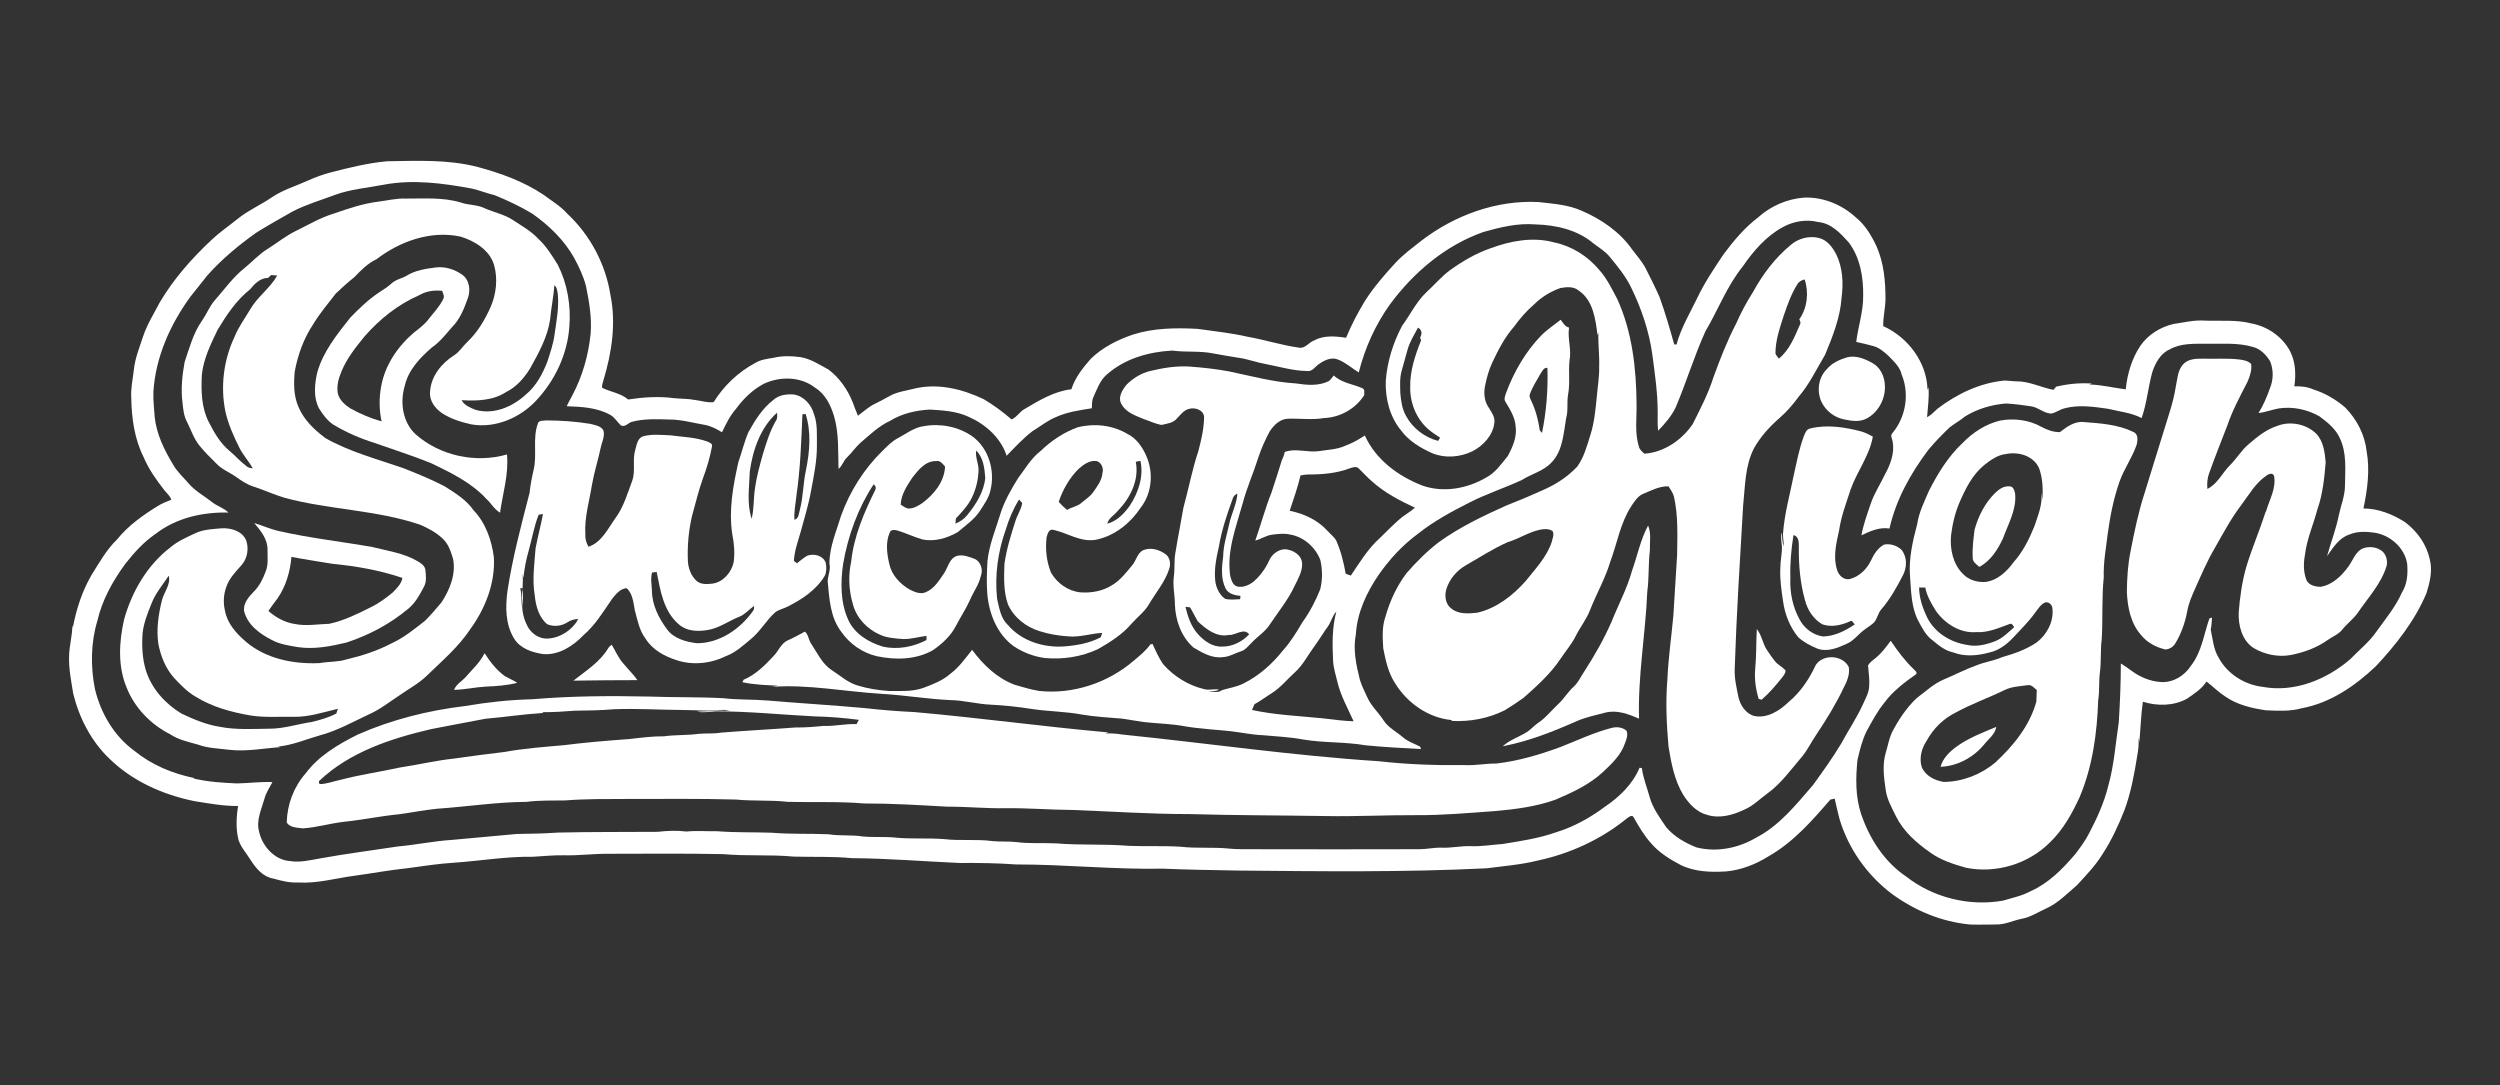 <?xml version="1.0" encoding="UTF-8"?><svg id="Layer_1" xmlns="http://www.w3.org/2000/svg" viewBox="0 0 681.72 296"><rect x="0" y="0" width="681.72" height="296" fill="#333333" stroke="none"/><defs><style>.cls-1{fill:#fff;stroke-width:0px;}</style></defs><path class="cls-1" d="M90.394,46.957c4.991-1.28,10.024-2.517,15.168-2.982,8.262-.115,16.687-.542,24.762,1.574,6.258,1.693,12.464,3.937,17.89,7.563,2.184,1.638,4.581,3.033,6.415,5.093,6.258,5.823,10.498,13.765,11.828,22.215,1.591,7.793.35,15.868-1.937,23.392-.141.636-.473,1.284-.328,1.941,2.316,1.152,5.08,1.442,7.089,3.186,4.125-.631,8.335-.913,12.49-.367,1.937.205,3.903.124,5.823.512,1.659.2,3.319.798,5.004.576,2.777-4.466,6.727-8.233,11.385-10.707,1.48-.892,3.203-1.101,4.876-1.369,2.419-.593,4.952-.537,7.409-.196,2.811.448,5.2,2.077,7.661,3.395,2.977,2.248,5.178,5.4,6.56,8.847.465,1.254.93,2.512,1.463,3.741,1.501-1.101,2.866-2.414,4.56-3.229,1.314-.64,2.611-1.31,3.877-2.039,2.244-1.318,4.884-1.578,7.362-2.227,6.3-1.386,12.814.273,18.521,2.994,2.683,1.587,5.208,3.459,7.563,5.503,1.382-.508,2.269-2.218,3.69-2.913,3.903-2.338,8.019-4.773,12.622-5.311,1.024-3.174,3.131-5.857,5.311-8.322,3.199-3.118,7.307-5.17,11.509-6.599,5.66-1.8,11.666-1.86,17.544-1.553,4.564.631,9.158,1.126,13.658,2.146,4.722.832,9.308,2.32,14.059,2.986,1.664.311,2.636-1.416,4.057-1.945,2.709-1.48,5.835-1.199,8.77-.751,1.42-3.464,3.178-6.782,5.102-9.994,2.423-3.775,5.358-7.188,8.399-10.472,2.124-2.291,4.662-4.121,7.098-6.061,9.052-6.906,20.424-11.078,31.885-10.485,3.971.456,8.07.712,11.769,2.372,5.353,2.303,10.391,5.746,13.765,10.574,1.288,1.736,2.781,3.336,3.754,5.285,1.275,2.538,2.564,5.072,3.707,7.67,1.536,4.244,2.794,8.582,4.005,12.933.158,0,.469.004.627.004,1.182-4.419,3.553-8.39,5.55-12.468,1.996-4.253,4.624-8.16,7.222-12.059,2.768-3.715,5.776-7.324,9.487-10.144,3.459-3.101,7.943-5.055,12.583-5.387,5.119-.179,10.165,1.877,13.936,5.302,2.611,2.056,4.334,4.978,5.737,7.938,2.026,4.556,2.487,9.606,2.457,14.537-.026,2.44-.678,4.829-.606,7.273,6.727,3.02,11.922,9.879,12.072,17.369.077-.23.162-.456.256-.682.252,2.739-.183,5.439-.375,8.156,1.083-.55,1.902-1.455,2.785-2.274,5.319-4.069,11.611-7.102,18.351-7.734.998.021,1.988.196,2.999.218,3.6-.102,6.88,1.659,10.353,2.325.175-.218.52-.648.695-.862,3.199-.764,6.484-1.096,9.777-.857-.179.064-.529.196-.704.26,3.34.073,6.607.917,9.918,1.322.422-4.163,1.625-8.331,3.963-11.833,2.099-3.088,5.477-5.149,9.073-5.997,2.832-.409,5.66-1.126,8.548-.913,4.253.166,8.582-.311,12.754.785,4.338.823,8.305,3.545,10.421,7.443,1.57,2.965,1.693,6.441,1.224,9.696,1.736-.068,3.489.094,5.102.815,3.246,1.019,6.241,2.76,8.804,4.991,3.122,3.203,5.302,7.379,5.797,11.858.951,5.195.209,10.519-.862,15.638,4.014.004,7.913,1.544,11.261,3.673,3.344,2.457,5.933,6.078,6.821,10.169.815,3.097.021,6.339-.921,9.312-3.161,7.482-8.254,13.957-13.765,19.852-5.66,5.37-12.434,10.045-20.244,11.47-3.178.9-6.509.7-9.76.555-3.83-.559-7.768-1.472-10.997-3.707-1.873-1.19-3.438-2.777-5.183-4.138-1.344,2.056-3.43,3.404-5.426,4.743-3.613,1.954-8.088,1.988-11.939.759-.52,3.647-.619,7.354-.96,11.027-.064-.303-.183-.909-.243-1.211.162,1.693-.038,3.387-.354,5.05-.781,4.974-1.715,9.956-3.455,14.691-1.647,4.163-3.528,8.258-5.989,12.008-1.898,3.122-4.475,5.746-6.923,8.433-2.717,2.333-5.272,5.008-8.608,6.458-2.124.99-4.138,2.303-6.471,2.739-2.299.435-4.458,1.561-6.829,1.553-2.414.021-4.824.09-7.23.017-7.725-.7-15.13-3.788-21.362-8.348-6.778-5.11-11.918-12.383-14.324-20.535-.478-1.804-.866-3.63-1.288-5.443-.405.064-.802.149-1.186.256-4.986,5.78-10.173,11.688-16.896,15.493-3.472,2.167-7.397,3.711-11.492,4.091-4.21.26-8.616.132-12.473-1.774-2.913-1.531-5.767-3.31-7.947-5.818-1.945-2.129-3.4-4.632-4.812-7.124-.388-.883-1.365-.128-1.834.243-7.008,5.72-15.459,9.615-24.293,11.504-4.577,1.147-9.303,1.501-13.97,2.116-22.573,1.122-45.194.823-67.789.619-6.829-.128-13.663-.226-20.488-.516-13.381.264-26.715-1.169-40.097-1.152-5.106-.375-10.225-.427-15.339-.401-9.811-.431-19.605-1.25-29.428-1.314-5.255-.52-10.536-.269-15.8-.422-6.381-.614-12.805-.085-19.187-.674-10.519-.218-21.046-.107-31.57-.094-3.976-.026-7.93.52-11.905.409-2.858-.06-5.703.256-8.553.405-7.149-.111-14.221,1.113-21.336,1.612-4.308.26-8.57.934-12.839,1.514-4.837.499-9.615,1.395-14.43,2.052-5.119.678-10.173,2.163-15.386,1.834-2.308.111-4.539-.456-6.735-1.075-2.773-.439-4.709-2.773-6.142-5.008-1.096-1.813-2.611-3.404-3.306-5.434-.789-3.058-.636-6.253-.132-9.342-4.001.043-7.947-.691-11.884-1.318-8.561-1.728-16.926-5.43-23.222-11.598-4.991-4.769-8.258-11.159-9.883-17.822-.512-3.357-1.233-6.718-1.101-10.131.043-2.849.921-5.622.879-8.48l.137.751c.934-5.012,2.521-9.964,5.102-14.384,2.107-3.374,4.065-6.906,6.957-9.691,2.999-3.745,6.957-6.552,10.997-9.064,1.19-.742,2.487-1.28,3.796-1.774-.311-1.032-1.182-1.71-1.826-2.521-2.21-2.815-4.308-5.754-5.707-9.069-2.504-4.978-3.289-10.621-3.383-16.137-.183-2.589.422-5.131.704-7.687.316-3.186,1.565-6.164,2.542-9.184,1.096-3.263,2.956-6.181,4.526-9.222,3.775-6.398,8.749-12.003,14.149-17.075,2.214-2.077,4.726-3.792,7.085-5.695,2.892-2.346,6.356-3.826,9.414-5.933,2.956-1.984,6.398-3.003,9.619-4.453,2.12-.96,4.308-1.774,6.565-2.338ZM104.752,50.348c-4.526.887-9.197,1.22-13.552,2.849-3.826,1.438-7.785,2.585-11.423,4.475-3.331,1.89-6.676,3.762-9.922,5.793-4.773,3.404-9.329,7.162-13.236,11.551-1.553,2.009-3.203,3.941-4.748,5.955-5.477,7.567-9.47,16.469-10.037,25.884-.098,2.274.218,4.53.341,6.795.482,4.743,2.636,9.086,5.072,13.112,1.118,1.941,2.798,3.451,4.249,5.131,1.817,2.082,4.283,3.412,6.441,5.097,1.352,1.083,3.127,1.519,4.342,2.785-6.987-.196-14.26,1.463-19.861,5.814-3.208,2.188-5.844,5.089-8.228,8.134-3.442,4.684-6.339,9.896-7.648,15.599-1.8,5.989-1.864,12.434-.657,18.547,1.57,6.586,5.208,12.835,10.741,16.858,4.637,3.813,10.331,6.177,16.171,7.401.047.051.145.154.192.205,3.818.887,7.725,1.13,11.624,1.297,3.225-.064,6.441-.486,9.674-.367-.764,1.489-1.736,2.892-2.171,4.526-.798,2.884-2.295,5.852-1.489,8.907.866,4.027,4.231,7.849,8.51,8.113,2.713.439,5.409-.252,8.066-.712,7.081-1.297,14.217-2.184,21.332-3.28,4.871-.431,9.67-1.459,14.546-1.774,5.959-.52,11.918-1.066,17.873-1.629,3.745-.06,7.49-.111,11.227-.38,9.056-.218,18.116-.132,27.172-.205,2.589-.299,5.204-.409,7.798-.081,2.798-.269,5.614-.034,8.425-.081,4.969.401,9.96.222,14.938.409,5.127.431,10.28.196,15.412.418,3.08.499,6.219.107,9.303.593,2.969.307,5.963,0,8.936.316,4.406.435,8.851.064,13.262.409,4.377.525,8.8-.047,13.172.537,2.15.23,4.321.026,6.475.264,3.626.495,7.294.196,10.941.363,6.556.555,13.159.115,19.72.674,4.709.188,9.431-.047,14.136.235,4.372.516,8.791.068,13.172.503,2.137.235,4.287.158,6.433.183,15.203.064,30.409.009,45.612-.004,2.001,0,3.971-.482,5.976-.414,2.713.124,5.383-.529,8.096-.418,2.854.119,5.673-.388,8.514-.58,4.982-.793,10.007-1.557,14.785-3.246,4.76-1.476,9.15-3.92,13.134-6.893,3.984-2.675,7.627-6.181,9.499-10.677.162.03.478.094.636.128.328,2.717,1.403,5.255,2.111,7.883.845,3.071,2.794,5.643,4.539,8.25,2.163,2.547,5.157,4.253,8.233,5.477,5.503,1.391,11.419.213,16.256-2.657,6.377-3.28,10.899-9.017,15.505-14.328,2.675-3.703,5.349-7.418,7.704-11.334,1.937-3.617,4.261-7.025,5.955-10.771.712-1.583,1.642-3.165,1.676-4.948.137-1.873-.166-3.728-.32-5.579.456-.836,1.254-1.382,1.979-1.962,1.685-1.318,2.943-3.071,4.214-4.773,1.847,2.743,3.822,5.409,6.219,7.704.303.422,1.083.772.729,1.391-3.208,2.265-6.415,4.679-8.753,7.879-1.894,2.338-3.306,5.004-4.743,7.635-1.246,2.47-1.881,5.191-2.517,7.866-.508,4.94-.589,10.054,1.011,14.819,2.286,6.71,6.343,13.027,12.302,17.028,7.358,5.741,17.178,8.177,26.366,6.539,2.521-.772,5.149-1.271,7.49-2.551,4.948-2.184,8.813-6.117,12.255-10.182,1.365-1.796,2.709-3.621,3.741-5.635,2.146-4.095,4.091-8.348,5.2-12.852,1.608-5.686,2.005-11.607,2.888-17.425.333-5.332.555-10.677.563-16.017,1.054.623,2.043,1.348,3.037,2.073,2.299,1.689,5.072,2.82,7.934,2.986,3.293.2,6.42-1.732,8.152-4.462,2.926-3.72,3.502-8.557,5.033-12.899.175-.055.525-.162.7-.213-.055,1.096-.128,2.201-.346,3.284.559,2.593.746,5.362,2.175,7.674,2.372,4.419,7.072,7.371,12.016,7.934,8.591,1.587,17.378-1.966,23.832-7.533,2.38-2.466,5.131-4.611,7.098-7.456,2.491-3.506,5.311-6.833,7.051-10.809,1.455-2.312,1.604-5.106,1.403-7.751-.712-4.449-4.718-7.943-9.111-8.523-2.239-.311-4.603-.354-6.718.546-2.798.938-4.402,3.596-6.023,5.874,1.028-3.762,2.47-7.409,3.225-11.244.559-2.657,1.655-5.225,1.659-7.981.047-4.308.529-8.86-1.374-12.882-1.113-2.568-3.383-4.377-5.571-6.002-3.302-1.894-7.252-2.726-11.031-2.18-1.894.328-3.698,1.054-5.609,1.288,1.374-2.175,2.342-4.573,3.203-6.987.904-2.278.896-4.918-.047-7.175-1.066-1.736-2.619-3.34-4.645-3.873-4.146-1.228-8.497-.815-12.75-.883-3.344.026-6.919-.175-9.935,1.527-2.564,1.109-3.976,3.754-4.803,6.283-1.126,4.112-1.459,8.42-2.892,12.456-2.841-1.489-6.078-1.749-9.141-2.521-3.903-.559-7.977-1.173-11.854-.137-1.271.299-2.329,1.156-3.596,1.438-2.026-.017-3.549-1.689-5.515-1.975-2.274-.341-4.56-.648-6.851-.776-3.929.311-7.819,1.455-11.184,3.532-1.331,1.113-2.866,1.941-4.227,3.003-2.026,1.958-4.018,3.963-5.805,6.138-4.82,6.39-8.813,13.565-10.579,21.426-2.734-.444-5.272.712-7.652,1.86.533-2.96,1.57-5.793,2.542-8.629.947-2.824,2.611-5.319,3.882-7.994,1.484-2.679,2.649-5.793,2.107-8.894-.09-.781-.785-1.702-.068-2.372,3.651-4.347,4.696-10.715,2.512-15.962-.461-2.099-2.116-3.545-3.532-5.029-1.224-1.147-2.572-2.295-4.223-2.747-1.531-.422-3.08-.785-4.628-1.118.491-4.159,1.92-8.203,1.89-12.421.102-5.106-.793-10.574-3.958-14.729-2.214-2.466-4.726-5.2-8.237-5.532-3.331-.828-6.88-.226-9.849,1.45-4.492,2.483-7.917,6.471-10.783,10.647-4.308,5.294-6.693,11.79-10.152,17.617-3.093,6.769-5.217,13.936-8.134,20.782-1.152,2.436-2.948,4.479-4.799,6.403-.192-1.685-.132-3.378-.119-5.068-.004-5.319-.789-10.587-1.484-15.851-.883-6.241-2.918-12.293-5.669-17.954-1.51-3.191-3.762-5.929-5.997-8.629-1.237-1.489-2.93-2.466-4.445-3.634-4.355-3.685-10.225-4.978-15.795-5.127-4.816-.384-9.563.768-14.157,2.077-10.327,3.634-18.999,10.992-25.453,19.72-3.988,5.571-6.855,11.918-8.514,18.564-1.907-1.126-3.553-2.704-5.635-3.494-1.847-.789-3.826.209-5.319,1.288-.998.691-1.766,2.056-3.157,1.821-3.809-.047-7.49-1.169-11.201-1.881-2.508-.427-4.888-1.365-7.409-1.715-2.363-.346-4.705-.806-7.055-1.207-3.651-.738-7.401-.256-11.078-.764-6.403.328-13.023,2.205-17.886,6.565-1.851,1.578-2.623,3.946-3.609,6.091-.469.96-.392,2.039-.439,3.075-3.276.516-6.607.99-9.666,2.346-2.406.964-4.419,2.623-6.612,3.963-2.542,1.966-4.726,4.347-6.961,6.646-1.561-4.867-5.699-8.548-10.28-10.587-3.314-1.583-7.042-1.792-10.643-2.013-3.775.2-7.593,1.062-10.843,3.063-3.101,1.429-5.55,3.839-8.122,6.019-1.335,1.216-2.355,2.73-3.656,3.984-.973.887-1.25,2.299-2.299,3.114-.137-4.79.137-9.687-1.207-14.345-.904-3.024-2.406-6.096-5.187-7.802-3.933-3.08-9.529-3.122-13.944-1.088-3.058,1.625-5.601,4.082-7.623,6.872-1.672,1.868-2.726,4.142-3.813,6.373-1.484-.917-3.063-1.745-4.803-2.035-3.097-.529-6.16-1.403-9.325-1.438-3.528-.102-7.132-.29-10.57.657-.947.346-1.779,1.51-2.875.938-1.019-.934-1.702-2.239-2.956-2.901-3.604-1.971-7.802-2.188-11.816-2.325.452-.973.964-1.92,1.48-2.862,2.79-5.204,4.44-10.988,5.038-16.853.371-4.364-.38-8.723-1.25-12.984-.678-2.73-1.911-5.277-3.233-7.742-2.734-4.901-6.88-8.864-11.428-12.08-3.255-1.966-6.723-3.57-10.233-5.021-2.15-.486-4.18-1.378-6.334-1.826-7.836-1.446-15.911-2.521-23.823-1.058Z"/><path class="cls-1" d="M103.366,54.959c2.431-.316,4.841-.917,7.311-.806,4.961.009,10.041-.384,14.866,1.032,2.12.793,4.479.572,6.543,1.57,2.581,1.173,5.456,1.681,7.836,3.28,2.38,1.595,4.948,2.986,6.902,5.127,2.175,2.009,3.724,4.56,5.285,7.047,2.593,5.136,3.6,11.009,3.152,16.73-.482,7.627-3.971,14.925-9.197,20.441-4.419,4.645-11.048,7.439-17.48,6.356-2.79-.619-5.592-1.476-8.002-3.041-1.911-1.284-3.575-3.442-3.306-5.861.213-4.185,3.08-7.738,6.501-9.913,1.48-.921,2.372-2.466,3.617-3.643,2.785-2.602,4.756-5.95,6.322-9.397,1.591-3.604,2.082-7.772,1.024-11.585-1.22-4.125-5.268-6.582-9.145-7.772-8.083-1.766-16.533,1.263-22.949,6.177-2.41,1.118-4.283,3.067-6.1,4.952-1.749,1.356-3.366,2.879-4.978,4.385-2.12,2.751-4.377,5.413-6.177,8.395-2.572,3.86-4.172,8.322-5.021,12.869-.299,3.25-.324,6.697,1.049,9.734,1.484,3.498,4.33,6.202,7.324,8.433,6.624,3.762,14.059,5.703,21.217,8.181,3.779,1.497,7.563,3.033,11.18,4.905,2.939,1.834,5.985,3.707,8.002,6.603,3.31,3.451,4.944,8.186,5.532,12.856.388,7.072-2.384,14.008-6.505,19.652-3.195,4.803-7.631,8.557-11.735,12.545-2.21,2.167-4.969,3.613-7.478,5.387-2.687,1.745-5.204,3.792-8.156,5.106-4.517,2.111-8.911,4.611-13.765,5.878-3.737,1.079-7.384,2.649-11.287,3.003.183.038.55.111.738.149-4.654.324-9.312,1.271-13.987.725-2.841-.371-5.771-.397-8.484-1.408-2.619-.746-5.358-1.297-7.652-2.849-5.259-2.653-9.683-7.222-11.846-12.737-2.444-5.861-2.052-12.451-.682-18.525,2.111-7.606,6.313-14.84,12.643-19.686,2.005-1.706,4.453-2.751,6.812-3.86,2.205-1.041,4.696-1.118,7.081-1.327,2.576-.162,5.703.712,6.761,3.319.802,2.265.299,4.982-1.318,6.778-1.608,1.804-3.378,3.613-4.133,5.972-.738,2.035-.832,4.27-.341,6.373.597,3.442,3.054,6.168,5.601,8.386,5.528,4.777,13.151,6.266,20.27,5.921,2.414-.452,4.918-.243,7.277-1.002,4.227-.99,8.382-2.338,12.242-4.359,3.391-1.548,6.292-3.924,9.205-6.211,1.57-1.578,3.033-3.276,4.458-4.986,2.256-3.464,3.988-7.674,3.148-11.871-.606-2.005-1.284-4.146-2.905-5.579-1.749-1.647-3.907-2.794-6.1-3.732-11.952-4.048-24.766-4.052-36.902-7.32-2.965-.892-5.78-2.193-8.719-3.144-1.672-.555-3.139-1.553-4.556-2.572-1.736-1.237-3.813-2.001-5.302-3.57-1.625-1.642-3.319-3.229-4.743-5.055-1.523-1.902-2.244-4.27-3.348-6.415-.845-1.591-1.015-3.417-1.199-5.178-.486-3.69-.081-7.435.572-11.078,1.305-3.848,2.359-7.879,4.718-11.257,1.194-1.689,1.958-3.647,3.238-5.277,2.743-3.088,5.144-6.526,8.395-9.128,2.133-1.698,3.946-3.796,6.3-5.208,2.636-1.664,5.068-3.66,7.9-5.004,3.302-1.638,6.518-3.523,10.063-4.607,4.044-1.416,8.147-2.781,12.413-3.302ZM73.114,75.779c-2.129.009-3.677,1.578-4.914,3.118-3.745,2.952-6.454,7.03-8.885,11.082-1.847,3.882-3.822,7.84-4.27,12.174-.218,4.342-.162,8.919,1.86,12.882,1.472,2.892,3.139,5.814,5.678,7.917,1.634,1.365,3.033,2.994,4.748,4.261.448.388,1.062.401,1.612.525-1.096-1.988-2.687-3.66-3.694-5.699-1.553-3.114-2.986-6.322-3.767-9.726-1.42-6.842-.512-14.14,2.47-20.458,1.109-2.773,2.926-5.157,4.415-7.725,1.979-3.331,5.353-5.605,7.222-9.005-.422-.03-1.267-.085-1.689-.111-.196.188-.589.572-.785.764ZM151.174,77.767c-.213,3.11-.883,6.16-1.152,9.261-.7,4.893-3.144,9.252-5.507,13.505-1.625,2.589-3.694,4.995-6.488,6.36-3.579,2.359-8.019,2.474-12.153,2.231.742,1.438,2.419,2.065,3.835,2.645,4.931,1.395,10.088-.862,13.697-4.193,2.807-2.303,4.53-5.596,5.84-8.915.781-2.483,1.668-4.948,1.988-7.542.499-3.562,1.207-7.149.887-10.758-.145-.913-.166-1.958-.947-2.593ZM41.289,164.64c-1.028,2.555-2.069,5.149-2.397,7.904-.256,3.455-.115,6.987.909,10.323,1.565,4.952,5.264,9.043,9.657,11.701,3.293,1.57,6.714,3.007,10.336,3.6,4.547.9,9.214.597,13.816.537,3.899-.013,7.623-1.288,11.449-1.834,2.278-.559,4.581-1.203,6.659-2.308.102-.32.311-.96.418-1.284-4.01.947-8.007,2.303-12.178,2.188-3.83-.073-7.687.235-11.487-.341-5.302-.9-10.634-2.325-15.232-5.217-2.205-1.288-3.988-3.152-5.724-4.999-2.346-2.602-3.668-5.946-4.338-9.346-.572-4.014.034-8.075,1.011-11.969.584-2.205,2.436-4.244,1.826-6.616-1.642,2.508-3.651,4.824-4.722,7.661Z"/><path class="cls-1" d="M488.263,66.834c2.09-1.821,5.038-2.619,7.746-1.941,2.274.559,3.762,2.602,4.769,4.581,1.719,3.604,1.915,7.746,1.403,11.654-.371,5.477-2.431,10.634-4.522,15.642-2.32,3.877-4.261,8.032-7.234,11.47-1.484,2.039-3.131,3.963-5.033,5.622-2.773,2.406-5.289,5.157-7.094,8.365-2.5,4.846-2.41,10.446-2.973,15.736-.866,14.789-1.809,29.582-2.291,44.401-.111,2.589.495,5.131,1.002,7.652.486,2.274,1.988,4.573,4.33,5.23,3.566.704,6.94-1.467,9.393-3.843,3.267-2.696,5.635-6.322,7.414-10.127,2.035-2.999,7.333-2.666,8.958.601.358,1.984-.469,3.907-1.369,5.626-2.09,4.428-4.667,8.608-7.384,12.677-1.459,2.12-2.538,4.496-4.244,6.441-2.866,3.37-5.49,7.047-9.103,9.679-2.158,1.536-4.022,3.536-6.522,4.539-3.071,1.459-6.65,2.427-9.999,1.365-2.884-.729-5.004-3.088-6.539-5.507-2.384-3.941-3.225-8.557-3.976-13.027-.542-6.096-.832-12.242-.32-18.351.247-5.869,1.109-11.688,1.638-17.532.384-5.468.623-10.941,1.015-16.405.06-5.341.333-10.754-.874-15.996-.273-1.024-.921-1.877-1.459-2.764-2.427-.107-4.615,1.101-6.795,1.984-1.6.61-2.512,2.129-3.408,3.485-2.965,4.581-3.801,10.045-5.686,15.075-1.352,4.551-3.749,8.685-5.477,13.087-.968,2.542-2.687,4.692-3.907,7.106-1.135,2.32-2.875,4.249-4.266,6.407-2.734,4.035-6.373,7.315-9.999,10.523-1.668,1.194-3.378,2.333-5.131,3.391-4.428,2.231-9.431,3.152-14.367,2.913-.06-.064-.183-.192-.243-.256-6.283-.636-11.931-4.62-15.228-9.922-1.915-2.875-2.64-6.309-3.297-9.645-.171-2.901-.371-5.921.636-8.706,1.194-4.24,3.08-8.297,5.75-11.811,2.645-3.024,5.494-5.887,8.68-8.343,5.695-4.142,12.08-7.179,18.479-10.058,3.122-1.228,6.228-2.5,9.278-3.907,3.745-1.531,7.26-3.724,10.05-6.671,1.838-2.525,2.662-5.609,3.583-8.553,1.109-3.421,1.429-7.021,1.787-10.579.222-2.7.7-5.379.64-8.096.111-3.122-.32-6.236-.213-9.359-.081.252-.158.503-.226.755-.559-4.355-1.177-9.581-5.166-12.225-1.378-1.16-3.297-.968-4.944-.678-2.704.93-5.187,2.474-7.213,4.487-2.099,1.779-3.873,3.869-5.481,6.087-2.551,2.901-4.313,6.369-5.942,9.841-.926,1.962-1.476,4.078-1.92,6.194-.418,1.966-.243,4.146.892,5.848.806,1.339,1.907,2.726,1.621,4.398-.422,3.378-3.029,6.142-5.963,7.661-3.37,1.625-7.426,1.979-10.928.542-3.229-1.442-6.398-3.319-8.535-6.211-3.097-3.762-4.347-8.736-4.172-13.543.397-5.238,1.984-10.361,4.445-14.994,2.239-3.024,3.856-6.535,6.62-9.145,2.163-1.971,4.052-4.24,6.407-5.997,3.391-2.436,7.03-4.594,10.988-5.968,5.486-2.047,11.619-3.225,17.382-1.655,4.807.981,9.218,3.737,12.349,7.503,2.107,2.316,3.447,5.183,4.914,7.917,4.108,8.975,5.208,18.982,5.281,28.75.077,3.86-.559,7.836.661,11.581.183.823.892,1.331,1.467,1.885,5.341-.367,10.246-3.728,13.193-8.096,2.06-4.125,4.214-8.25,5.614-12.66,1.804-4.991,3.737-9.947,6.189-14.665,1.335-3.024,2.879-5.946,4.667-8.727,2.623-4.79,5.985-9.248,10.203-12.737ZM490.088,77.562c-1.685,2.675-2.717,5.695-3.741,8.668-1.049,3.319-2.231,6.693-2.201,10.216.226.499.606.909.934,1.348,2.884-2.355,4.266-5.899,5.707-9.214.328-.503.137-1.037-.154-1.497,2.201-3.054,2.666-7.358,1.467-10.886-.819.2-1.591.614-2.013,1.365ZM383.832,95.32c-.525,1.838-1.011,3.685-1.54,5.524-.653,2.073-.495,4.278-.439,6.42.192,2.111.486,4.291,1.561,6.16,1.796,3.357,5.072,5.835,8.74,6.804.137-.218.409-.657.546-.874-1.135-.772-2.32-1.484-3.331-2.414-3.191-2.815-4.888-7.128-4.82-11.346-.09-4.453,1.335-8.702,2.969-12.78-.068-.192-.205-.58-.273-.772.601-.973.52-2.146-.58-2.704-1.037,1.945-2.227,3.848-2.832,5.985ZM419.808,144.472c-3.067.687-5.724,2.495-8.732,3.387-3.916,1.757-7.55,4.091-11.261,6.241-2.547,1.412-4.564,3.792-5.426,6.582-.533,1.83-.226,4.138,1.429,5.306,1.984,1.574,4.705,1.339,7.068,1.079,5.234-1.216,9.64-4.679,13.151-8.625,2.653-3.344,5.746-6.543,7.111-10.681.188-.951.768-2.039.192-2.965-1.028-.691-2.376-.563-3.532-.324Z"/><path class="cls-1" d="M110.975,75.131c2.333-1.45,5.127-1.834,7.802-2.193,2.555-.341,5.144.495,7.23,1.949,2.047,1.42,2.38,4.334,1.531,6.526-.998,2.768-2.107,5.635-4.236,7.742-1.732,1.988-3.357,4.125-5.567,5.626-3.199,2.781-6.351,6.061-7.333,10.327-1.403,4.551-.644,10.127,3.046,13.42,6.659,5.801,16.341,7.844,24.796,5.392.516,5.392-1.147,10.609-1.894,15.885-1.54-.909-2.406-2.547-3.698-3.732-4.104-4.479-9.662-7.153-15.04-9.747-5.012-2.043-10.182-3.664-15.279-5.473-4.048-1.267-7.977-2.943-11.594-5.157-1.587-1.13-2.768-2.751-3.784-4.389-1.51-2.977-1.182-6.445-.486-9.598,1.583-5.767,5.4-10.498,9.047-15.096,2.453-2.542,5.016-5.008,7.977-6.957,1.122-.725,2.256-1.438,3.246-2.342,1.182-1.13,2.871-1.361,4.236-2.184ZM114.243,80.527c-5.729,2.517-10.736,6.496-14.831,11.201-2.389,2.93-4.795,5.938-6.253,9.457-.81,1.885-1.403,3.963-1.054,6.027.397,1.817,1.894,3.157,3.387,4.133,2.709,1.493,5.571,2.734,8.561,3.562-.661-3.071-.708-6.296-.141-9.389.994-5.852,4.5-11.018,8.953-14.827,1.442-1.109,2.918-2.218,4.022-3.681,1.369-1.774,2.99-3.404,3.958-5.451.482-.742-.094-1.523-.277-2.256-2.188-.243-4.415.094-6.326,1.224Z"/><path class="cls-1" d="M420.299,91.459c1.587-1.621,3.519-2.837,5.264-4.27.661.819,1.177,1.89,2.299,2.137-.465,3.003.729,5.972.128,8.958-.333,3.093.192,6.228-.392,9.299-.388,2.137.094,4.351-.529,6.458-.721,4.167-.896,8.915-4.035,12.119-2.188,2.329-5.383,3.041-7.998,4.705-4.624,2.163-9.504,3.724-14.064,6.032-4.999,2.525-9.969,5.191-14.367,8.698-4.167,3.067-7.708,6.919-10.664,11.159-3.293,4.816-5.857,10.31-6.211,16.218-.815,4.146.081,8.343,1.088,12.37.469,1.595,1.237,3.08,1.928,4.59,1.045,2.474,3.097,4.291,4.543,6.509,1.292,2.005,3.506,3.063,5.259,4.598,1.356,1.203,3.114,1.723,4.688,2.555l.273.665c-5.055-.269-10.109-.529-15.147-1.028-5.72-.99-11.573-.614-17.293-1.625-3.506-.653-7.068-.781-10.609-1.118-3.037-.115-6.01-.768-9.017-1.113-4.108-.431-8.241-.623-12.319-1.318-3.664-.7-7.409-.742-11.108-1.156-2.013-.264-4.005-.648-6.014-.938-3.664-.316-7.354-.486-10.984-1.113-4.53-.849-9.158-.832-13.705-1.527-3.673-.58-7.371-.981-11.086-1.165-3.741-.149-7.384-1.199-11.133-1.25-6.287-.294-12.502-1.356-18.781-1.71-9.947-.606-19.848-2.619-29.851-1.907.559-.107,1.118-.209,1.681-.311-3.246-.158-6.518-.26-9.704-.951l.337-.674c3.242-1.348,5.788-3.899,8.143-6.428,1.399-1.416,2.09-3.579,4.044-4.381,1.561-.661,3.02-1.531,4.522-2.312.977.806.99,2.261,1.698,3.28,1.681,2.508,2.965,5.456,5.567,7.179,2.342,1.493,4.445,3.489,7.175,4.257,2.781.845,5.673,1.284,8.57,1.484,3.11-.026,6.322.222,9.303-.857,2.593-.973,5.251-1.984,7.358-3.843,2.389-1.774,4.095-4.236,5.933-6.531,2.982,4.065,6.799,7.734,11.59,9.529,2.218.614,4.419,1.335,6.701,1.685,9.299.985,18.862-2.244,25.896-8.348,1.578-1.331,3.212-2.645,4.415-4.347l.597-.119c.849,1.873,1.693,3.775,2.862,5.477,2.879,3.327,6.816,5.771,11.095,6.816,1.352.414,2.76-.073,4.125.128-.614.593-1.937.316-2.811.546,1.186-.034,2.623.473,3.621-.358,1.971-.61,4.057-.883,5.912-1.838,4.206-2.082,7.78-5.272,10.69-8.928,2.15-2.363,3.801-5.093,5.413-7.827,1.988-2.73,3.536-5.746,4.799-8.868.682-2.606.64-5.413.051-8.032-1.339-3.515-4.581-6.373-8.335-6.97-1.548-.354-3.139-.162-4.688.038-1.693.158-3.097,1.216-4.718,1.612,1.527-4.317,2.687-8.762,4.394-13.014.985-2.922,1.907-5.865,2.824-8.813.363-.738.648-1.514.819-2.32,3.02-1.122,6.339.256,9.465-.252,2.299-.375,4.701-.409,6.859-1.382,1.958-.704,3.792-1.702,5.507-2.871,2.956,6.599,9.162,11.155,15.761,13.693,5.75,1.984,12.221.806,17.378-2.252,2.508-1.288,4.086-3.707,5.835-5.814,1.348-2.474,2.559-5.242,2.15-8.13-.166-2.491-1.544-4.62-2.79-6.697-.473-.712-.073-1.57.145-2.295,2.158-5.818,5.311-11.321,9.649-15.791ZM420.069,101.923c-1.024,1.809-2.18,3.57-2.888,5.532-.282.712.188,1.386.452,2.022,1.173,2.483,1.851,5.166,2.244,7.874.154.175.461.529.61.704,1.19-5.827,1.664-11.782,1.48-17.728-1.041-.2-1.399.934-1.898,1.595ZM368.212,127.649c-3.621,1.416-7.563,1.745-11.423,1.736-.734-.004-1.45.111-2.158.269-.764,3.272-1.894,6.441-2.948,9.627,3.856.776,7.64,2.504,10.301,5.464.785.9,1.809,1.621,2.397,2.679,1.275,2.866,2.03,5.938,2.572,9.026.461.166.926.337,1.399.508,2.41-3.558,4.654-7.324,7.891-10.212,2.111-2.013,4.091-4.18,6.403-5.976,1.066-.772,2.214-1.433,3.182-2.338-4.138-1.907-8.237-4.057-11.649-7.124-1.327-1.101-2.448-2.414-3.694-3.596-.614-.627-1.557-.269-2.274-.064ZM362.044,170.919c-1.288,1.736-2.35,3.626-3.647,5.353-1.757,2.359-3.075,5.076-5.294,7.064-2.094,1.885-3.877,4.142-6.279,5.669-1.608.985-3.101,2.15-4.765,3.041-.226.516-.444,1.032-.648,1.557,6.339,1.374,12.835,1.629,19.272,2.274,2.802.307,5.605.738,8.429.806-1.604-3.575-3.575-7.042-4.458-10.89-.448-1.851-1.049-3.685-1.135-5.601-.226-4.483-.29-9.047.883-13.415-1.135,1.173-1.416,2.849-2.359,4.142Z"/><path class="cls-1" d="M503.627,97.453c2.372-.64,4.888.367,6.944,1.536,2.077,1.118,3.229,3.455,3.391,5.741.354,3.677-1.591,7.584-4.867,9.346-1.966,1.113-4.287.695-6.381.26-2.623-.563-4.952-2.397-6.061-4.846-1.292-2.905-.793-6.603,1.531-8.851,1.386-1.676,3.408-2.564,5.443-3.186Z"/><path class="cls-1" d="M595.333,99.329c1.369-1.514,3.592-1.544,5.486-1.523,3.246.102,6.509-.162,9.743.213,1.16.149,2.427.354,3.293,1.22.243,1.655-.316,3.319-.964,4.82-2.005,3.916-4.116,7.802-5.532,11.978-1.676,4.317-3.378,8.625-4.944,12.98-.516,1.378-.619,2.849-.486,4.304,2.764-1.344,4.04-4.347,6.138-6.437,1.856-1.843,3.178-4.167,5.208-5.844,2.286-1.975,4.718-3.924,7.631-4.876,3.566-1.425,7.943-.584,10.702,2.094,1.975,2.069,2.32,5.05,2.576,7.768-.354,4.342-.802,8.736-2.256,12.874-1.088,4.129-2.879,8.079-3.383,12.345-.435,2.235-.448,4.611.337,6.774.555,1.544,2.419,1.971,3.886,1.996,3.225-.491,5.72-2.952,7.576-5.473,1.28-1.71,1.92-4.155,4.057-5.025,1.467-.512,3.203-.431,4.568.371,1.536.751,2.171,2.7,1.868,4.304-1.459,4.978-5.123,8.796-7.96,12.997-1.207,1.664-2.888,2.892-4.167,4.492-1.028,1.322-2.657,1.885-3.976,2.837-2.973,2.137-6.492,3.391-10.058,4.095-3.464.631-7.119-.119-10.135-1.902-3.178-2.065-4.223-6.142-4.069-9.73.32-4.189.917-8.373,2.073-12.417,1.527-5.055,3.634-9.909,5.247-14.934.038-.068.119-.2.162-.269.896-3.144,2.768-6.155,2.163-9.555-.354-.994-1.429-.597-2.052-.145-2.99,2.018-4.782,5.238-6.897,8.058-2.785,3.639-4.922,7.712-7.196,11.675-2.09,3.545-3.69,7.337-5.375,11.082-.874,1.979-1.77,3.98-2.146,6.13-.589,3.135-1.642,6.206-3.323,8.924-.559.896-1.548,1.463-2.572,1.595-2.547-.58-4.982-1.838-6.646-3.886-2.901-3.203-3.745-7.631-3.937-11.811.038-3.788.269-7.588,1.045-11.308,1.028-5.23,2.094-10.463,3.745-15.54,1.757-5.528,3.383-11.099,5.144-16.627,1.224-4.112,2.734-8.16,3.387-12.413.469-2.111.486-4.534,2.039-6.211Z"/><path class="cls-1" d="M313.698,101.147c3.489-.828,7.081-1.412,10.677-1.19,3.592.264,7.179.648,10.724,1.31,6.066,1.258,12.076,2.926,18.287,3.289,2.977.456,6.194.755,8.983-.64.542-.418.909-1.007,1.335-1.531,2.15,2.047,5.204,2.329,7.81,3.481.759.303.444,1.237.499,1.868-2.329,3.72-6.586,6.104-10.963,6.262-3.246.563-6.531.068-9.794.183-2.175.03-3.894,1.723-5.008,3.438-1.22,2.265-2.295,4.628-3.097,7.081-1.348,4.274-3.195,8.382-4.334,12.72-1.779,6.407-4.368,12.912-3.34,19.681.311,1.075.653,2.44,1.868,2.82,1.531.384,3.101-.303,4.325-1.194,1.902-1.578,3.383-3.63,4.415-5.869.742-1.71,2.423-3.024,4.317-3.093,2.116.145,4.509,1.501,4.671,3.843.107,2.239-1.122,4.261-2.073,6.211-1.745,3.749-4.389,6.953-6.667,10.378-1.297,2.077-3.455,3.344-5.08,5.127-.879.823-1.629,1.907-2.832,2.269-1.681.525-3.225,1.544-5.025,1.6-2.922.384-5.55-1.211-7.955-2.623-3.314-2.913-4.888-7.345-5.055-11.675.009-2.576-.648-5.136-.286-7.712.29-2.107.026-4.253.401-6.351.665-4.125,1.497-8.22,2.193-12.34,1.416-5.136,2.38-10.4,4.078-15.459.81-3.067,1.544-6.202,1.574-9.389-.213-1.911-2.491-2.619-4.116-2.15-1.425.35-2.308,1.6-3.272,2.593-1.002,1.284-2.743,1.42-4.21,1.783-1.693-.286-3.255-1.062-4.871-1.604-2.256-.926-4.85-1.804-6.087-4.086-1.024-1.809.239-3.835,1.378-5.251,1.792-1.792,4.044-3.203,6.531-3.779ZM336.164,135.924c-1.57,4.3-3.037,8.672-3.801,13.198-.687,3.046-1.331,6.168-.977,9.303.235,1.847,1.118,3.758,2.67,4.854,1.331.388,2.747.137,4.116.119.026-.226.073-.674.098-.9-1.514-.166-3.233-.52-4.04-1.971-1.386-2.76-1.062-5.929-.678-8.885.038-2.948.994-5.754,1.608-8.604.58-2.866,2.06-5.503,2.265-8.45-.58.286-1.113.678-1.263,1.335ZM323.257,165.463c.64,2.64,1.506,5.323,3.353,7.388,1.685,1.92,4.061,3.63,6.735,3.464,2.756.017,5.417-1.344,7.277-3.331-1.42-1.907-3.745.328-5.579.175-3.306.64-6.087-1.553-8.352-3.647-.793-1.258-1.403-2.619-2.175-3.89-.316-.038-.943-.119-1.258-.158Z"/><path class="cls-1" d="M210.935,109.017c1.472-1.331,3.575-1.574,5.477-1.45,2.717.397,4.824,2.739,5.528,5.315,1.037,2.696.781,5.618.819,8.45.051,4.325-.862,8.574-1.655,12.805-.665,3.694-1.813,7.277-2.773,10.899-.725,2.611-1.719,5.178-1.838,7.913.2.162.61.491.815.653.947-.729,1.851-1.536,2.905-2.107,1.843-.597,4.227,0,4.957,1.966.218,1.156.247,2.453-.26,3.54-2.295,3.848-6.147,6.39-10.058,8.373-1.143.589-2.461.832-3.494,1.625-2.406,2.154-3.984,5.08-6.471,7.158-2.141,1.762-4.202,3.732-6.846,4.722-4.163,2.069-9.137,2.623-13.577,1.13-3.284-1.049-6.56-2.832-8.42-5.848-1.715-2.239-2.201-5.063-2.93-7.716-.427-2.099-.52-4.539-2.261-6.061-1.757.137-2.999,1.706-4.01,3.016-2.359,3.43-4.53,7.064-7.729,9.802-2.828,2.956-6.684,5.473-10.937,5.166-2.999-.431-6.262-1.484-7.955-4.193-2.436-3.894-2.431-8.727-1.826-13.134,1.374-9.005,3.732-17.813,6.006-26.622.235-2.111.61-4.202,1.105-6.27,1.002-4.133-.316-8.527,1.139-12.579.26-1.083,1.587-.789,2.41-.934,3.988.021,7.989.303,11.931.947,1.254.35,2.888.529,3.566,1.804.448,1.625-.465,3.203-.768,4.777-.695,3.344-1.77,6.599-2.35,9.973-.717,4.487-2.09,8.928-1.821,13.518-.094,1.216.256,2.384.857,3.43,3.558-1.165,5.251-4.863,7.286-7.708,2.282-3.058,3.327-6.761,4.641-10.284.977-2.734-.021-5.724.845-8.484.405-1.408.623-3.28,2.316-3.685,2.355-.619,4.85-.294,7.26-.218,3.34.448,6.791.516,9.994,1.668.589.282,1.565.529,1.331,1.399-.55,3.012-1.446,5.955-2.512,8.826-1.203,3.327-1.975,6.782-2.948,10.178-.913,3.971-1.275,8.066-1.109,12.136.094,2.056.879,4.172,2.448,5.554,1.182.981,2.828.819,4.253.682,2.935-.422,5.161-3.024,5.784-5.823.346-2.534.141-5.119-.371-7.618-1.019-6.569.209-13.215,1.638-19.63.964-2.73,1.612-5.571,2.764-8.233,1.804-3.263,3.83-6.531,6.846-8.826ZM204.456,128.587c-.132,4.27-.862,8.753.516,12.878.67-2.747.478-5.605.913-8.382.414-3.097,1.284-6.1,2.099-9.107.977-3.165,1.928-6.381,3.604-9.256.482-.636.333-1.45.311-2.188-4.534,4.048-6.633,10.178-7.443,16.056ZM218.81,112.988c-.311,7.354-.55,14.733-1.617,22.032-.2,2.244-.746,4.466-.55,6.731,1.263-.384,1.19-1.838,1.501-2.875.917-3.506.845-7.166,1.638-10.698,1.011-5.025,1.489-10.357-.111-15.313-.218.03-.648.094-.862.124ZM144.243,149.868c-.725,2.529-1.258,5.114-1.51,7.734-.085-.409-.166-.815-.243-1.22.124,1.348.094,2.709.004,4.061l-.653-.06c.478,1.74.346,3.545.286,5.323.252-1.664.209-3.353.273-5.025.414,1.497.124,3.067.009,4.586.013,2.082.653,4.138,1.685,5.942,1.135,1.809,3.233,3.11,5.417,2.909,3.387-.222,6.565-2.359,8.198-5.311-1.075-.004-2.099.303-2.99.896-1.591,1.054-3.749,1.254-5.486.525-2.32-1.92-3.152-5.072-3.421-7.96-.712-4.249-.081-8.548.239-12.801.601-3.114,1.429-6.181,2.013-9.299-.294.047-.879.141-1.173.183-1.224,3.063-1.766,6.347-2.649,9.517ZM177.817,156.109c-.461,1.608-.107,3.263-.047,4.897.013,3.912,1.856,7.571,4.146,10.638,1.873,2.521,5.123,3.37,8.079,3.758,6.228.013,11.884-3.882,15.373-8.851.26-.388.333-.823.218-1.301-1.348.973-2.448,2.32-4.027,2.939-2.636,1.045-4.991,2.76-7.772,3.442-2.926.644-6.334.717-8.71-1.403-4.133-3.532-5.016-9.205-6.006-14.247-.422.038-.84.081-1.254.128Z"/><path class="cls-1" d="M545.421,114.681c3.775-.691,7.832-.183,11.21,1.689,1.561.849,3.284,1.501,5.089,1.463,1.911-1.467,4.057-3.067,6.624-2.734,4.504.341,9.222.665,13.347,2.662,1.395.525,1.25,2.231.981,3.417-1.199,3.575-3.481,6.659-4.726,10.22-1.604,4.56-2.529,9.333-3.195,14.115-.469,3.963-1.216,7.913-1.083,11.922-.576,5.584-.222,11.21-.55,16.806-.401,3.075-.09,6.189-.52,9.261-.299,2.487-.051,5.008-.452,7.49-.299,8.945-1.536,18.026-5.038,26.327-2.065,4.496-4.504,8.928-8.109,12.379-5.848,5.899-14.686,8.561-22.825,6.944-3.425-.973-6.915-2.047-9.824-4.172-3.703-2.581-7.247-5.686-9.295-9.781-1.169-2.389-2.551-4.769-2.871-7.456-.465-3.267-.934-6.667.021-9.896.559-1.83.874-3.741,1.647-5.498,1.774-3.468,3.967-6.765,6.791-9.465,2.457-1.804,4.696-3.993,7.559-5.161,2.952-1.22,5.78-2.734,8.796-3.801,2.286-.93,4.765-1.237,7.03-2.244,3.25-.9,6.479-2.06,9.299-3.95,2.777-2.094,4.684-5.601,4.364-9.124.004-1.049-.917-2.094-2.026-1.809-1.258.563-1.954,1.843-2.777,2.875-1.766,2.457-3.941,4.568-5.989,6.782-1.745,1.83-3.869,3.438-6.386,3.976-3.225.9-6.718,1.216-9.905-.013-2.201-.465-3.937-1.894-5.614-3.293-1.868-1.331-2.896-3.455-3.954-5.417-1.907-3.715-1.881-7.985-2.205-12.046-.375-4.846.738-9.615,1.962-14.26.482-3.178,1.924-6.074,3.178-8.992,2.402-4.731,5.213-9.337,9.103-13.006,2.824-2.922,6.36-5.268,10.344-6.211ZM541.041,126.834c-3.152,2.593-5.029,6.322-6.629,9.994-1.288,2.93-2.005,6.078-2.393,9.244-.324,3.711.55,7.793,3.293,10.472,1.561,1.655,3.954,2.308,6.172,2.141,3.242-.461,5.75-2.832,7.601-5.379,2.529-2.841,4.253-6.287,5.673-9.794.973-2.99,2.32-6.032,1.877-9.252.149.665.213,1.356.316,2.043.158-2.849.09-5.801-.874-8.51-1.429-3.464-5.584-4.688-9.013-3.993-2.329.226-4.24,1.655-6.023,3.033ZM523.321,160.199c.013,2.896.99,5.69,2.239,8.271,2.077,4.082,6.343,6.697,10.796,7.384,2.653.619,5.379-.107,7.857-1.071,1.971-.823,3.455-2.389,5.038-3.767-.337-.435-.606-1.165-1.284-.853-2.905,1.058-5.852,2.402-9.022,2.201-4.423.392-8.604-2.295-11.073-5.814-1.224-1.979-2.436-4.018-2.879-6.334l-1.672-.017ZM546.569,188.186c-4.372,2.15-8.996,3.758-13.275,6.117-3.378,1.655-6.142,4.415-7.925,7.712-1.386,2.065-2.06,4.701-1.352,7.128,1.037,2.436,3.519,3.673,6.014,4.078,5.11-.043,10.135-2.005,14.047-5.272,4.935-4.573,9.41-10.05,11.219-16.649.043-1.045.068-2.086.107-3.127-.704-.555-1.386-1.484-2.38-1.348-2.175.32-4.445.367-6.454,1.361Z"/><path class="cls-1" d="M251.936,116.208c4.487-.815,9.359.128,13.134,2.726,4.556,3.246,6.347,9.499,5.004,14.81-.405,1.971-1.638,3.613-2.67,5.294-1.561,2.508-4.04,4.21-6.262,6.078-2.879,1.647-6.305,2.666-9.627,1.984-2.282-.665-4.436-1.715-6.706-2.414-.776-.226-1.911-.384-2.214.593-1.156,2.687-.729,5.75-.094,8.518.67,3.08,3.003,5.532,5.69,7.038,1.288.623,2.82,1.275,4.24.661,2.299-.947,3.643-3.186,4.986-5.149,1.101-1.608,1.416-4.022,3.476-4.748,1.583-.452,3.233.188,4.713.729,1.864.708,2.551,3.054,1.834,4.812-.512,2.32-1.992,4.223-2.901,6.381-1.096,2.457-2.589,4.705-3.835,7.081-1.386,2.76-3.741,4.901-6.232,6.654-4.607,2.662-10.28,2.773-15.369,1.681-3.907-.909-7.354-3.31-9.645-6.59-3.071-3.941-3.319-9.124-3.762-13.893.081-1.604.883-3.148.482-4.773-.017-4.526,1.89-8.762,3.161-13.036,2.389-6.642,6.262-12.767,11.308-17.711,1.288-1.267,2.572-2.602,4.193-3.455,2.303-1.216,4.423-2.935,7.094-3.272ZM266.84,128.178c-.068,2.606-.691,5.213-1.838,7.554-1.054,2.154-2.713,3.916-4.347,5.639-.047.465-.085.934-.119,1.403,1.22-.491,2.359-1.224,3.186-2.269,2.397-2.93,4.564-6.326,4.948-10.178-.196-2.598-.499-5.567-2.487-7.469-.269,1.813.67,3.515.657,5.319ZM248.805,130.2c-1.467,2.248-3.084,4.628-3.199,7.405.644.363,1.224.896,1.966,1.062,1.446.09,2.747-.7,3.912-1.467,3.203-2.393,6.049-5.814,6.219-9.986-.665-.691-1.297-1.736-2.427-1.48-2.926-.081-4.824,2.414-6.471,4.466ZM229.913,153.737c-.729,5.131-.772,10.638,1.459,15.433,1.762,3.732,5.562,6.014,9.393,7.166,3.997.892,8.258.073,11.871-1.796,0-.286.004-.857.009-1.143-2.116.26-4.193.904-6.339.866-2.175-.175-4.436-.269-6.437-1.228-3.511-1.527-6.39-4.637-7.324-8.386-1.092-3.728-1.267-7.716-.435-11.517.712-6.893,3.511-13.347,6.548-19.502.294-.589.158-1.109-.418-1.57-4.295,6.526-6.987,14.004-8.326,21.678Z"/><path class="cls-1" d="M293.863,116.524c4.513-1.152,9.491-.619,13.526,1.774,2.448,1.19,4.099,3.515,5.153,5.959,2.056,4.509,1.617,10.152-1.438,14.111-2.841,4.283-7.153,7.789-12.268,8.813-4.104.742-7.721-1.826-11.564-2.696-1.258-.358-1.634,1.135-1.881,2.035-.371,3.212-.038,6.573,1.182,9.581,1.638,2.913,4.671,5.097,8.032,5.426,2.977.226,6.1-.337,8.638-1.954,2.316-1.369,3.92-3.54,5.609-5.567,1.007-1.267,1.292-3.157,2.837-3.954,2.103-.913,4.522-.162,6.275,1.16,1.118.947,1.318,2.615.857,3.946-1.169,3.587-3.69,6.484-5.562,9.7-1.19,2.005-3.101,3.404-4.624,5.131-2.534,2.977-5.874,5.127-9.252,7.025-4.475,2.107-9.538,2.862-14.448,2.423-3.054-.409-6.027-1.544-8.574-3.267-4.5-3.323-6.701-8.885-7.141-14.324-.239-2.977-.107-5.972.055-8.949.499-4.449,2.248-8.608,3.545-12.856,1.071-3.434,2.909-6.56,4.773-9.615,1.954-2.564,3.562-5.473,6.181-7.452,2.875-2.794,6.309-5.089,10.088-6.45ZM294.14,127.845c-2.525,2.491-4.308,5.648-5.443,8.996.7.798,1.455,1.54,2.278,2.21,1.25-.789,2.837-.921,3.941-1.945,1.058-.93,2.325-1.655,3.135-2.841,1.122-1.595,2.402-3.221,2.564-5.242.397-1.25-.205-2.773-1.433-3.263-1.937-.397-3.673.879-5.042,2.086ZM309.709,125.913c.981,4.982-1.493,9.9-4.905,13.398-.943,1.177-2.487,1.937-2.866,3.494,2.636-.682,4.615-2.773,6.147-4.918,2.325-3.549,3.843-7.964,2.892-12.217-.427.077-.849.158-1.267.243ZM274.266,144.395c-2.15,6.01-3.054,12.507-2.372,18.862.589,2.517.96,5.319,2.952,7.179,3.762,4.398,9.785,6.245,15.437,5.831,3.391-.277,6.863-.874,9.888-2.5.094-.294.286-.883.384-1.177-3.029.141-5.972,1.19-9.017.955-2.726-.162-5.451-.601-8.053-1.433-3.703-1.143-7-3.72-8.612-7.281-1.258-3.545-1.105-7.362-.973-11.065.567-4.01,1.766-7.908,3.016-11.752.508-1.651,1.591-3.11,1.813-4.85-.209-.239-.627-.721-.836-.964-1.583,2.547-2.76,5.332-3.626,8.194Z"/><path class="cls-1" d="M493.624,116.835c4.624-1.126,9.431-.363,13.966.828,1.092.32,2.116.84,3.114,1.395-.913,5.195-4.266,9.423-6.023,14.298-1.194,3.715-2.623,7.388-3.178,11.27-.772,3.515-1.706,7.256-.542,10.792.405,1.48,1.851,2.845,3.481,2.478,2.572-.674,4.624-2.704,5.759-5.063.793-1.706,1.843-3.395,3.545-4.325,1.664-.35,3.494.247,4.739,1.382,1.604,1.949,1.565,4.786.435,6.961-1.698,3.276-3.502,6.548-5.942,9.342-.819.977-1.037,2.295-1.77,3.323-.806.943-1.945,1.497-2.892,2.274-1.638,1.194-2.841,2.965-4.752,3.767-2.5,1.152-5.422,2.363-8.147,1.246-1.821-.751-3.596-1.715-5.059-3.037-2.269-2.764-3.647-6.215-4.129-9.751-.431-2.969-.904-5.955-.759-8.966-.004-2.022.482-4.005.444-6.023-.115-1.284-.388-2.593-.064-3.869.154,1.297.149,2.615.508,3.882.107-1.135-.158-2.252-.162-3.378.371-5.503,1.898-10.83,2.969-16.222.81-3.549,1.45-7.162,2.751-10.574.328-.832.704-1.843,1.71-2.026ZM489.06,145.918c-.623,3.86-.964,7.759-.849,11.675-.175,3.95.623,7.96,2.568,11.419,1.25,2.384,3.685,4.172,6.356,4.551,3.144-.09,6.087-1.548,8.638-3.302-.397-.328-.725-1.348-1.378-.798-2.316,1.054-5.016,1.634-7.482.781-2.406-1.416-4.031-3.912-4.718-6.586-1.28-4.598-1.723-9.401-1.672-14.166-.017-1.301.154-3.174-1.463-3.575Z"/><path class="cls-1" d="M543.997,134.474c1.058-1.024,2.393-2.026,3.958-1.847,1.032-.073,1.335,1.122,1.536,1.915.469,4.377-1.873,8.305-3.306,12.281-1.429,3.046-3.374,6.138-6.433,7.755-.781-.67-1.877-1.331-1.817-2.504-.145-2.555.205-5.106.503-7.635,1.032-3.69,2.815-7.247,5.558-9.964Z"/><path class="cls-1" d="M69.326,142.63c2.282.678,4.453,1.698,6.791,2.193,8.382,1.915,16.934,2.849,25.389,4.338,4.185,1.062,8.599,1.647,12.379,3.873.921.555,2.022,1.25,2.124,2.44.145,1.536.38,3.225-.452,4.615-1.126,2.146-2.312,4.33-4.21,5.895-4.961,4.146-10.766,7.239-16.905,9.239-4.313,1.015-8.774,1.911-13.215,1.233-2.393-.414-4.863-.738-7.03-1.907-3.344-1.681-6.731-4.15-7.652-7.989-.205-2.124,1.284-3.826,2.666-5.23,1.591-1.561,2.542-3.613,3.306-5.669.695-1.834.401-3.826.435-5.737.064-2.879-1.864-5.225-3.626-7.294ZM79.47,151.86c-.346,4.005-1.48,7.985-3.792,11.308-.836,1.139-1.706,2.256-2.491,3.43,2.039,1.779,4.487,3.165,7.2,3.553,3.114.64,6.279.038,9.414-.051,3.976-.862,7.67-2.679,11.282-4.5,2.158-1.028,4.082-2.478,5.938-3.971,1.135-1.147,2.423-2.38,2.717-4.035-6.155-2.099-12.605-3.216-19.067-3.848-3.737-.619-7.482-1.182-11.201-1.885Z"/><path class="cls-1" d="M445.027,155.665c1.463-4.112,2.303-8.489,4.389-12.353.917,2.129.422,4.5.486,6.748-.444,3.758-.205,7.554-.708,11.304-.486,11.551-2.593,23.013-2.244,34.602-2.841-1.224-5.938-2.427-9.073-1.672-2.547.67-5.149,1.194-7.584,2.21-6.612,2.922-13.394,5.639-20.517,6.987,1.89-1.719,4.364-2.495,6.505-3.818,1.126-.67,1.949-1.719,3.024-2.461,2.146-1.395,3.724-3.459,5.579-5.195,1.587-1.438,2.649-3.34,4.244-4.769,1.292-1.186,1.988-2.832,2.956-4.266,2.777-4.287,5.315-8.749,7.367-13.437,1.847-4.632,4.236-9.056,5.575-13.88Z"/><path class="cls-1" d="M479.057,171.537c1.365,1.647,1.561,3.89,2.73,5.652.734,1.109,1.48,2.218,2.338,3.242.781.938,1.958,1.442,2.747,2.372.06.772-.499,1.369-.913,1.949-1.715,2.137-3.494,4.236-5.562,6.036-.209-.047-.623-.145-.828-.192-.798-2.683-1.211-5.473-.938-8.271.337-3.587.235-7.196.427-10.788Z"/><path class="cls-1" d="M165.793,176.852c.243-.435.619-.759,1.019-1.041.994,1.659,1.762,3.476,3.024,4.965,1.305,1.583,2.798,3.007,3.988,4.688-5.823-.009-11.649.064-17.472.141,3.366-2.645,7.17-5.016,9.44-8.753Z"/><path class="cls-1" d="M132.141,178.115c1.514,2.359,3.242,4.62,5.545,6.266,1.101.636,2.291,1.113,3.357,1.817-2.802.708-5.707.917-8.587,1.028-2.892.162-5.741.836-8.642.887.601-1.553,2.129-2.333,3.191-3.515,1.8-2.09,3.899-3.971,5.136-6.484Z"/><path class="cls-1" d="M145.22,190.673c10.498-.887,21.042-.96,31.574-.734,6.829.252,13.671.094,20.496.456,3.954.473,7.943.29,11.91.619,8.885.755,17.788,1.275,26.673,2.082,4.462.508,8.941.87,13.424,1.075,17.668,1.544,35.247,3.98,52.91,5.55-.26.09-.512.188-.764.282,1.489-.064,2.982.034,4.453.282,23.35,2.376,46.61,5.776,70.05,7.29,7.802.887,15.659,1.147,23.508,1.058,2.866.154,5.69-.461,8.557-.422,5.985-.687,11.794-2.41,17.433-4.479,4.628-1.8,9.137-3.976,13.966-5.221,1.395-.384,3.046-.243,4.15.785.427,1.147-.055,2.389-.486,3.468-1.054,3.093-3.468,5.404-5.784,7.593-3.732,3.549-8.484,5.716-13.159,7.725-5.328,1.89-10.967,2.611-16.572,3.097-7.098.499-14.2,1.16-21.328,1.105-8.241-.047-16.478.405-24.719.243-12.37-.2-24.749-.179-37.115-.533-10.677.004-21.341-.734-32.009-1.13-6.108-.026-12.204-.563-18.316-.473-5.277.094-10.536-.456-15.813-.422-7.524-.427-15.058-.892-22.599-.874-6.949-.593-13.936-.247-20.897-.444-4.679-.525-9.393-.166-14.072-.623-9.811-.29-19.63-.145-29.45-.162-5.682.034-11.381-.055-17.05.401-3.549.055-7.106-.064-10.634.392-8.152.047-16.231,1.318-24.357,1.873-3.417.337-6.795,1.019-10.195,1.489-5.131.486-10.19,1.553-15.318,2.09-3.749.427-7.392,1.565-11.167,1.779-1.467-.222-3.489-.162-4.33-1.621.111-4.867,1.928-9.734,5.17-13.39,3.579-4.812,8.885-7.9,14.145-10.549,9.303-4.112,19.276-6.603,29.36-7.806,6.066-1.041,12.2-1.698,18.355-1.847ZM156.771,193.795c-2.866.205-5.733.444-8.608.401-.068.06-.2.179-.269.239-5.183.32-10.318,1.118-15.488,1.557-4.965.913-9.918,1.89-14.878,2.837-10.954,2.559-22.219,6.236-30.533,14.162l-.03.567.299.252c1.877-.03,3.643-.768,5.468-1.13,5.37-1.425,10.886-2.197,16.312-3.387,4.961-.746,9.849-1.92,14.844-2.448,4.56-.678,9.137-1.233,13.71-1.796,5.294-.968,10.66-1.361,16.013-1.826,5.997-.772,12.025-1.25,18.048-1.698,3.135-.358,6.266-.772,9.427-.746,3.114-.435,6.27-.23,9.389-.665,2.06-.192,4.146.021,6.198-.341,6.735-.533,13.479-.879,20.219-1.399,2.568.034,5.123-.166,7.678-.431,3.024.149,5.98-.64,9.005-.482.154-.294.456-.883.61-1.173-3.894-.499-7.815-.853-11.739-.921-9.094-.444-18.159-1.412-27.274-1.395-1.693.098-3.404.452-5.089.081,2.969-.055,5.938-.363,8.911-.226-.682-.128-1.365-.35-2.06-.239-3.575.431-7.166.017-10.749.021-6.253-.043-12.507-.448-18.76-.209-3.545.299-7.098.371-10.651.397Z"/><path class="cls-1" d="M533.414,203.674c3.314-2.431,7.188-3.894,10.95-5.464-.337,2.086-2.205,3.348-3.417,4.927-2.913,3.455-7.243,5.801-11.782,5.955.623-2.299,2.393-4.04,4.249-5.417Z"/></svg>